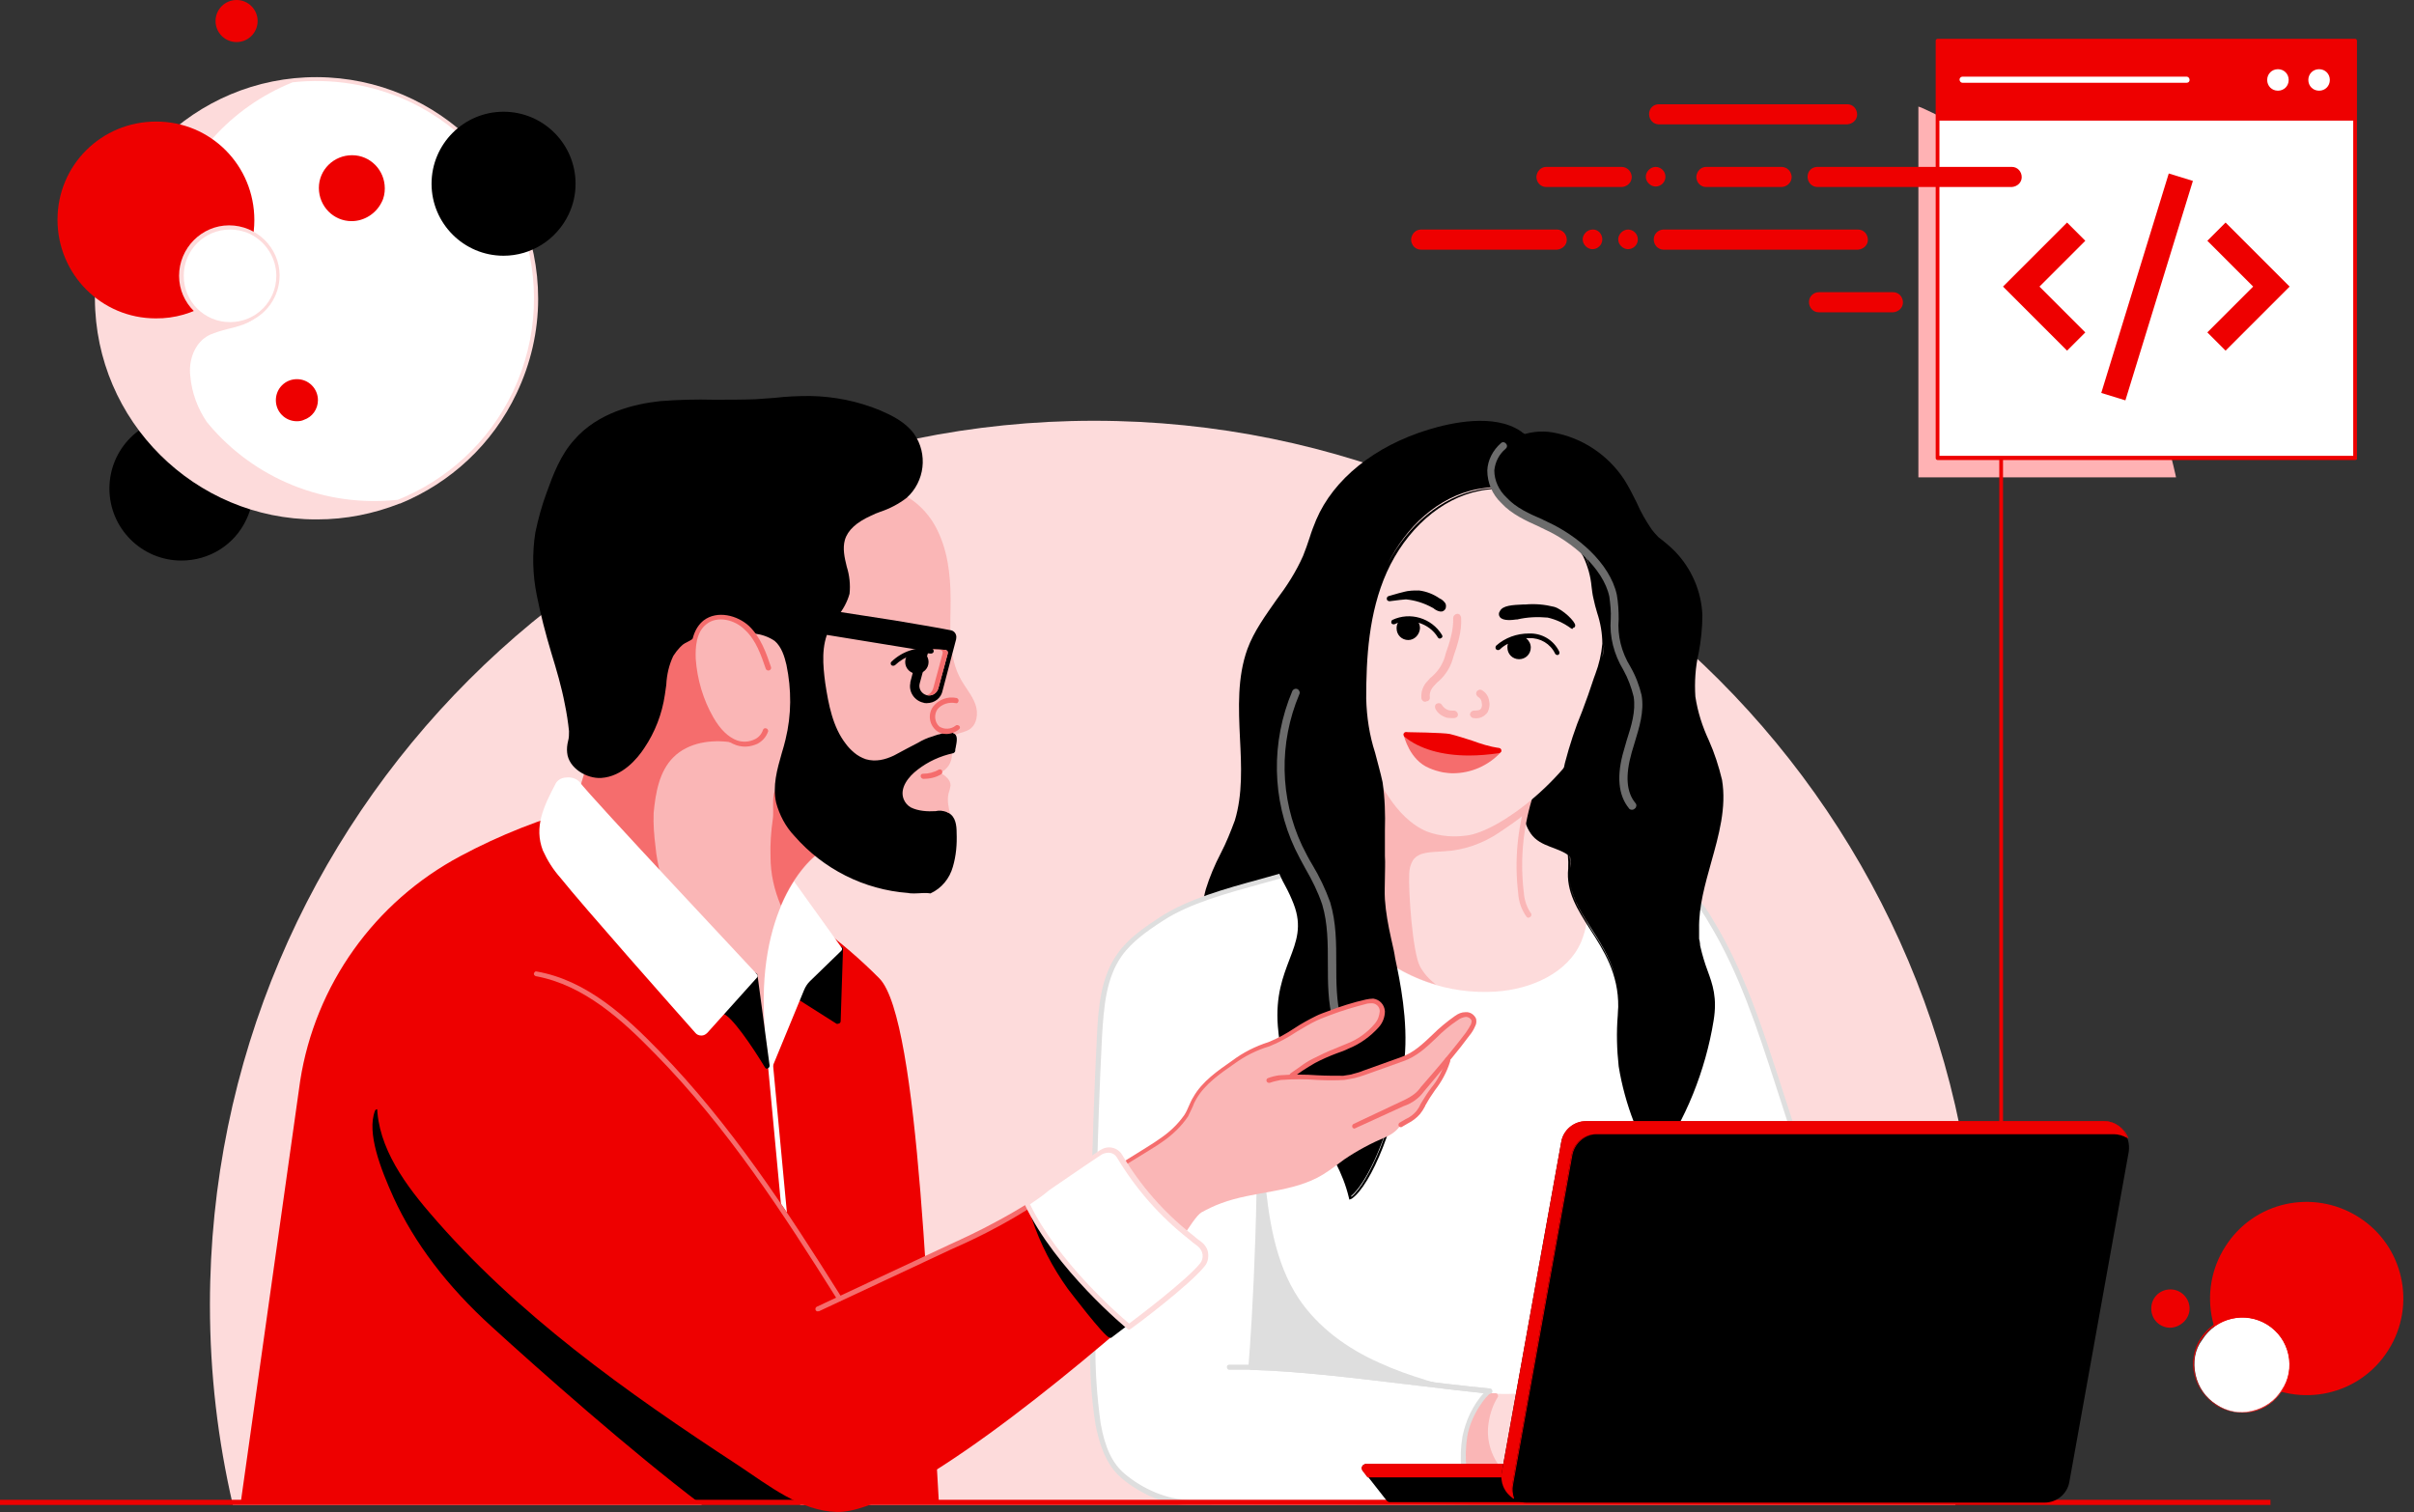 <?xml version="1.0" encoding="utf-8"?>
<!-- Generator: Adobe Illustrator 27.5.0, SVG Export Plug-In . SVG Version: 6.00 Build 0)  -->
<svg version="1.1" id="Layer_1" xmlns="http://www.w3.org/2000/svg" xmlns:xlink="http://www.w3.org/1999/xlink" x="0px" y="0px"
	 viewBox="0 0 516.3 323.5" style="enable-background:new 0 0 516.3 323.5;" xml:space="preserve">
<rect x="0" y="0" width="516.3" height="323.5" fill="#333333" stroke="none"/>
<style type="text/css">
	.st0{fill:#FDDBDB;}
	.st1{fill:#FFFFFF;}
	.st2{fill:#EE0000;}
	.st3{fill:none;}
	.st4{fill:#DEDEDE;}
	.st5{fill:#FAB6B6;}
	.st6{fill:#F56D6D;}
	.st7{fill:#6C6C6C;}
	.st8{fill:#FFB2B4;}
</style>
<g>
	<path class="st0" d="M423,279.1C423,174.7,338.4,90,234,90S44.9,174.7,44.9,279.1c0,14.7,1.7,29,4.9,42.8h368.4
		C421.4,308.1,423,293.8,423,279.1z"/>
</g>
<path d="M38.8,89.1c-8.5,0-15.4,6.9-15.4,15.4s6.9,15.4,15.4,15.4c6,0,11.4-3.4,13.9-8.8c1-2.1,1.5-4.3,1.5-6.6
	C54.2,96,47.3,89.1,38.8,89.1z"/>
<path class="st0" d="M67.8,16.5c-26.1-0.1-47.5,21.1-47.5,47.4c0.1,26.2,21.4,47.2,47.3,47.2c0,0,0,0,0.1,0c0,0,0,0,0,0
	c0,0,0.1,0,0.1,0c6.2,0,12.1-1.2,17.7-3.4c0,0,0.1,0,0.1,0c10.7-4.4,19.7-12.6,24.9-23.6c3-6.3,4.6-13.2,4.6-20.2
	C115.1,37.8,93.9,16.6,67.8,16.5z"/>
<path class="st1" d="M109.7,83.8c-5.2,10.9-14.2,18.9-24.6,23.1c-15.7,1.7-30.8-4.6-40.5-16.2c-0.1-0.1-0.1-0.2-0.2-0.2
	c-2.1-3-3.4-6.5-3.7-10.1c-0.4-3.1,0.8-7.2,4.2-8.8c1.2-0.5,2.5-0.9,3.7-1.2c2.5-0.6,5.2-1.3,6.5-3c0.1-0.1,0.1-0.3,0.1-0.4
	l-2.1-6.2c0.7-3.4-0.4-6.8-2.8-9.2c-2.4-2.3-5.4-3.9-8.7-4.5c-1.6-0.4-3.7-0.6-5.8-0.3C39.7,34,49.2,23,62.6,17.6c0,0,0,0,0,0
	c8.3-0.9,17,0.4,25.1,4.2C110.9,32.9,120.7,60.6,109.7,83.8z"/>
<path d="M107.7,23.9c-8.5,0-15.4,6.9-15.4,15.4s6.9,15.4,15.4,15.4c5.9,0,11.3-3.4,13.9-8.8c1-2.1,1.5-4.3,1.5-6.6
	C123.1,30.8,116.2,23.9,107.7,23.9z"/>
<path class="st2" d="M75.3,33.2c-3.9,0-7.1,3.1-7.1,7s3.1,7.1,7,7.1c2.7,0,5.2-1.6,6.4-4c0.5-0.9,0.7-2,0.7-3
	C82.3,36.4,79.2,33.2,75.3,33.2z"/>
<path class="st2" d="M63.5,81.1c-2.5,0-4.5,2-4.5,4.5s2,4.5,4.5,4.5c0.6,0,1.1-0.1,1.5-0.3c1.8-0.6,3-2.3,3-4.2
	C68,83.1,66,81.1,63.5,81.1z"/>
<circle class="st2" cx="50.6" cy="4.5" r="4.5"/>
<path class="st2" d="M33.4,26c-11.7,0-21.1,9.3-21.1,21s9.4,21.1,21,21.1c8.1,0.1,15.6-4.6,19.1-12c1.3-2.8,2-5.9,2-9
	C54.4,35.4,45.1,26,33.4,26z"/>
<path class="st0" d="M49.1,69.7c-5.9,0-10.8-4.8-10.8-10.7S43.1,48.2,49,48.2S59.8,53,59.8,58.9c0,4.6-2.9,8.6-7.1,10.1
	C51.6,69.5,50.4,69.7,49.1,69.7"/>
<path class="st1" d="M49.2,49.1c-5.5,0-9.9,4.4-9.9,9.9s4.4,9.9,9.9,9.9s9.9-4.4,9.9-9.9c0-3.8-2.2-7.3-5.7-9
	C52.1,49.4,50.6,49.1,49.2,49.1"/>
<g id="Group_5774" transform="translate(0 0)">
	<g>
		<g>
			<rect x="0" y="0" class="st3" width="484.4" height="323.5"/>
			<g id="Mask_Group_5773">
				<path id="Path_2030" class="st1" d="M380.2,231.7c-3.8-11.9-7.7-23.9-14.2-34.6c-1.9-3.4-4.5-6.5-7.5-9c-3.6-2.7-7.9-4-12.2-5.1
					c-3.3-0.8-6.7-1.5-10.1-2.1c-1.1-1-2-2.2-2.7-3.5c-3.2-4.9-9.6-6.4-15.3-7.2c-11.5-1.6-23.8-2-33.9,3.6
					c-7.8,4.3-13.3,11.7-18.4,18.9s-10.1,14.7-12.6,23.2c-1.8,6.4-2.2,13.1-2.4,19.8c-0.4,10.3-0.6,20.7-0.6,31
					c0.1,8.4,0.3,17,2.9,25c1.6,4.8,4.1,9.5,8.3,12.4c6.1,4.2-8.9,15.8-1.6,17.1c0.4,0.1,25.8,0,25.8,0
					c36.8-1.3,116.4-0.8,116.4-0.8s-2.3-26.4-4.2-34.3L380.2,231.7 M336.5,181.3l1.4,0.2C337.5,181.6,337,181.5,336.5,181.3"/>
				<path id="Path_2031" class="st4" d="M264.7,321.9c-3.8,0-5,0-5.1,0c-1-0.1-1.8-0.6-2.3-1.4c-0.8-1.6,0.6-3.9,2.2-6.7
					c2.4-4.2,4-7.4,1.5-9.1c-3.7-2.6-6.6-6.8-8.5-12.7c-2.6-8.1-2.9-16.9-2.9-25.2c-0.1-9.3,0.1-19.5,0.6-31
					c0.3-7.2,0.6-13.6,2.4-19.9c2.5-8.6,7.6-16.3,12.6-23.4c5.3-7.6,10.8-14.7,18.6-19.1c10.8-6,24-5.1,34.3-3.7
					c5.9,0.8,12.4,2.4,15.7,7.4c0.1,0.2,0.3,0.5,0.4,0.7c0.5,1,1.2,1.8,2,2.6c3.4,0.5,6.8,1.2,10.1,2.1c4.3,1.1,8.7,2.4,12.4,5.2
					c3.1,2.5,5.7,5.6,7.7,9.1c6.6,10.8,10.5,23,14.3,34.7l0,0l17.6,54.4c1.9,7.9,4.1,33.4,4.2,34.5c0,0.3-0.2,0.6-0.5,0.6l0,0l0,0
					c-0.8,0-80-0.5-116.4,0.8h-0.1c-0.5,0-6,0-11.3,0C270,321.9,266.9,321.9,264.7,321.9 M282.5,320.8c1.8,0,2.7,0,3.1,0l0,0
					c34.7-1.3,108.4-0.9,115.8-0.8c-0.4-4-2.4-26.5-4.1-33.7l-17.6-54.4l0,0c-3.8-11.7-7.7-23.8-14.2-34.5c-1.9-3.4-4.4-6.4-7.4-8.8
					c-3.5-2.7-7.9-4-12-5c-2.5-0.6-5.1-1.2-7.7-1.7c-0.1,0.1-0.2,0.1-0.3,0.1c-0.6,0.1-1.2,0-1.7-0.3c-0.1-0.1-0.2-0.1-0.2-0.2h-0.1
					c-0.1,0-0.2,0-0.2-0.1c-1-0.8-1.8-1.8-2.4-3c-0.1-0.2-0.3-0.5-0.4-0.7c-3.1-4.7-9.3-6.1-15-6.9c-10.1-1.4-23.1-2.3-33.6,3.5
					c-7.6,4.2-13,11.3-18.2,18.7c-5,7.1-10.1,14.7-12.5,23.1c-1.8,6.1-2.1,12.5-2.4,19.6c-0.4,11.5-0.6,21.7-0.6,31
					c0,8.2,0.3,16.9,2.9,24.9c1.8,5.6,4.5,9.7,8.1,12.1c3.5,2.4,0.9,6.9-1.2,10.5c-1.3,2.2-2.6,4.6-2.1,5.7c0.2,0.4,0.7,0.7,1.5,0.8
					c0.4,0,8.1,0,14.4,0c2.9,0,5.8,0,7.9,0L282.5,320.8z"/>
				<path id="Path_2032" class="st4" d="M270.4,250.9c0.9,9.4,2.2,19.1,7.4,26.9c4.1,6.1,10.3,10.6,17,13.6c6.7,3.1,13.9,4.9,21,6.8
					c-12.3,6.4-26.4,8-40.2,8.4c-4.4,0.1-9,0.1-12.8-2c-2.4-1.3-4.3-3.3-5.5-5.7c-1.6-3.1-1.8-6.6-2-10.1c-0.7-19,2.3-38,5.9-56.7
					c0.7-3.9,2.1-8.5,5.9-9.8C270.9,230.7,269.6,241.8,270.4,250.9"/>
				<path d="M350.4,166.8c-1.2-4.3-5.6-9-10.7-9.1c-4.1-0.1-8,5.3-10.6,8.8c-0.4,0.6-0.8,1.1-1.2,1.6c-1.5,1.9-2.9,4.1-2.8,6.4
					c0,0.5,0,1,0,1.6c0,1.9,0,4,0.9,5.4c2,3,5.2,4.9,8.7,5.3c0.3,0.2,0.5,0.3,0.8,0.5c1,1,1.8,2.1,2.5,3.4c1,1.6,1.8,3,2.8,3
					c0.1,0,0.1,0,0.1-0.1c1.7-0.2,1.3-2.7,0.9-5.1c-0.3-2.1-0.7-4.4,0.4-4.7c1.5-0.5,2.9-1.4,4-2.6
					C350.1,177.5,351.6,172,350.4,166.8z"/>
				<path id="Path_2037" class="st0" d="M326.9,195.7c-1-1.4-1.6-3.1-1.6-4.8c-0.8-6.7-0.2-13.5,1.8-19.9l-11.2,3.5l-1.4,23.2
					L326.9,195.7z"/>
				<path id="Path_2038" class="st0" d="M339.6,193.7c0.1,2.6-0.4,5.2-1.4,7.7c-2.9,6.8-10.8,10.2-18.3,10.7
					c-20.5,1.3-38.2-14.3-39.5-34.8c-0.3-4.5,0.2-9,1.6-13.3c0.9-3.3,2.6-6.4,4.8-9.1c3.2-3.3,7.4-5.5,11.9-6.4
					c6.2-1.5,12.8-0.9,18.6,1.7c3,1.3,5.6,3.4,7.4,6.1c4.3,6.9-1.6,15.8,2.7,22c2.1,3,6,2.8,8.5,5
					C338.8,185.8,339.6,190.1,339.6,193.7"/>
				<path id="Path_2039" class="st5" d="M291.6,201.6L291.6,201.6c4.4,4.2,9.7,7.3,15.5,9c-1.4-1.1-2.6-2.4-3.4-3.9
					c-1.6-3-2.5-16.3-2.3-19.8c0-1,0.3-2.1,0.8-2.9c1.3-1.9,4.1-1.7,6.5-1.9c4.4-0.2,8.6-1.7,12.2-4.2c1.6-1.1,3.3-2.2,5-3.6
					c-0.1-0.6,0.6-1.6,0.6-2.3c0-1.5-0.6-2.6-0.5-4.1c-0.6-0.3-1.2-0.5-1.8-0.6c-1.4-0.2-2.8-0.1-4.2,0.1c-2.2,0.3-4.3,0.2-6.5-0.1
					c-7.2-1.4-12.4-8.8-19.7-9.6c-1.5-0.2-2.9,0-4.3,0.6c-2.9,1.4-4.1,4.9-4.6,8.1c-1,6-0.7,12.2-0.4,18.3c0.1,2.9,0.3,5.8,0.6,8.7
					c0.2,0.4,0.5,0.8,0.7,1.2c0,0,0,0.1,0.1,0.1c0.2,0.3,0.4,0.7,0.6,1c0.1,0.1,0.1,0.2,0.2,0.3c0.2,0.3,0.4,0.6,0.6,0.8
					c0.1,0.1,0.1,0.2,0.2,0.3c0.3,0.4,0.5,0.7,0.8,1.1C289.3,199.3,290.4,200.5,291.6,201.6"/>
				<path id="Path_2040" class="st5" d="M326.9,196.3c-0.2,0-0.3-0.1-0.4-0.2c-1.1-1.5-1.7-3.3-1.8-5.1c-0.8-6.8-0.2-13.6,1.8-20.2
					c0.1-0.3,0.4-0.5,0.7-0.4c0.3,0.1,0.5,0.4,0.4,0.7l0,0c-1.9,6.4-2.5,13.1-1.7,19.7c0.1,1.6,0.6,3.2,1.5,4.5
					c0.2,0.2,0.2,0.6-0.1,0.8C327.2,196.2,327,196.3,326.9,196.3"/>
				<path d="M332.9,102.1c-0.6-0.9-1.2-1.8-1.9-2.9c-1.7-2.6-3.6-5.5-5.8-7c-5.7-3.8-14.8-1.8-19.7-0.3c-11.5,3.5-20.3,10.6-24,19.3
					c-0.5,1.2-1,2.5-1.4,3.8s-0.9,2.6-1.4,3.9c-1.5,3.4-3.5,6.5-5.7,9.4c-2.3,3.3-4.8,6.7-6.2,10.5c-2.2,6.1-1.9,12.7-1.6,19.1
					c0.3,5.9,0.6,12-1.1,17.6c-0.9,2.4-1.8,4.7-3,7c-1.3,2.5-2.4,5.1-3.2,7.7c-1.3,4.8-1.2,9.7-1,14.5c0.1,2.1,0.2,4.4,1.3,6.4
					c1.2,1.8,2.8,3.3,4.8,4.3c0.5,0.3,1,0.4,1.6,0.4c4.9,0,11.7-10.6,16.3-18.2c1-1.5,1.8-2.9,2.6-4.1c0.7-1,1.4-2,2.2-2.9
					c6.7-6.5,4-20.2,1.4-33.5c-2.2-11.4-4.6-23.1-1-30.2c0.2-0.4,0.5-0.9,0.8-1.3c4.5-6.4,30.1-4.4,34-11.3c0.2-0.3,0.4-0.6,0.5-0.9
					c0.2-0.7,0.5-1.3,0.8-1.8c3.6-6.3,10.7-5.5,11.3-7.4c0.1-0.1,0.1-0.2,0.1-0.3C333.6,103.4,333.5,102.9,332.9,102.1z"/>
				<path id="Path_2043" class="st0" d="M296.9,170.3c2.1,3.2,4.9,6.2,8.4,7.6c2.7,1,5.6,1.2,8.5,0.8c6.8-0.9,22.5-12.3,28.5-26.9
					c1.7-4.1,3.3-7.4,4.1-11.8c1.7-9,0.9-18.4-4.3-25.9c-5.3-7.6-13.4-12.8-22.5-14.4c-3.4-0.6-6.9-0.6-10.4,0
					c-8.6,1.8-15.6,8.5-19.3,16.4c-4.3,9.7-5.5,20.5-3.4,30.9c0.8,3.5,2.9,6.3,4.2,9.6C292.6,161.4,294,166,296.9,170.3"/>
				<path d="M363.7,202.6c0-0.1-0.1-0.3-0.1-0.5v-0.2c0-0.2-0.1-0.5-0.1-0.7c-0.1-0.2-0.1-0.4-0.1-0.6c0-0.1,0-0.3,0-0.4
					c0-0.2,0-0.4,0-0.6v-0.4c0-0.2,0-0.3,0-0.5c-0.1-4.8,1.3-9.6,2.6-14.3c1.6-5.7,3.3-11.7,2.3-17.6c-0.7-2.9-1.6-5.7-2.8-8.4
					c-1.4-3-2.4-6.1-2.9-9.4c-0.2-3.1,0-6.3,0.7-9.3c0.5-2.6,0.8-5.4,0.8-8.1c-0.2-5.1-2.3-10-5.9-13.7c-1.1-1.1-2.3-2.1-3.5-3
					c-0.6-0.6-1-1.1-1.4-1.6c-1.3-1.9-2.4-3.8-3.3-5.9c-0.8-1.6-1.6-3.2-2.6-4.8c-3.5-5.3-9-9-15.3-10.1c-5.1-0.9-10.5,1.4-12.6,5.3
					c-1.7,3-0.9,6.5,2,9.6c2.1,2.3,5.1,3.6,8,4.9c0.3,0.2,0.7,0.3,1,0.5c3.2,1.5,6.4,3.2,8.1,6.2c1,2.1,1.6,4.3,1.8,6.5
					c0.1,0.8,0.2,1.7,0.4,2.5c0.2,1,0.5,2.1,0.8,3.1c0.7,2.1,1.1,4.4,1.1,6.6c-0.2,2.2-0.7,4.4-1.5,6.5c-0.2,0.5-0.4,1.1-0.6,1.7
					c-0.5,1.6-1.3,3.8-2.2,6.2c-1.5,3.6-2.7,7.3-3.7,11.1c-1.3,5.6-1.2,11.3,0.1,16.9c0.5,1.8,0.7,3.8,0.6,5.7
					c-0.5,4.9,2,8.8,4.7,13c2.9,4.5,6.1,9.5,6,16.6c0,0.4-0.1,1-0.1,1.8c-0.3,3.6-0.2,7.3,0.2,10.9c1.3,8.1,4.7,16.9,7.7,19.5
					l0.2,0.2l0.5-0.2c5.8-7.7,10.2-18.7,11.9-29.3c0.8-4.9-0.2-7.7-1.3-10.7C364.6,206,364.1,204.3,363.7,202.6z M343.1,137.6
					c0-1-0.1-2-0.2-3.1C343,135.6,343.1,136.6,343.1,137.6L343.1,137.6z M337.4,116.6c0.6,0.6,1.1,1.3,1.5,2.1c0.6,1,0.9,2,1.2,3.1
					c-0.3-1-0.7-2.1-1.2-3.1C338.5,117.9,338,117.2,337.4,116.6z M341.2,127.8L341.2,127.8L341.2,127.8L341.2,127.8L341.2,127.8z
					 M341.5,129.1c0.1,0.2,0.1,0.5,0.2,0.7C341.6,129.5,341.6,129.3,341.5,129.1z M343.1,137.9c-0.1,1-0.2,1.9-0.4,2.8
					C342.8,139.8,343,138.8,343.1,137.9z M335.2,180.1c-1.2-4.9-1.3-10-0.4-14.9c-1.7,11.3,1.6,15.5,1,20.5
					C335.9,183.8,335.7,181.9,335.2,180.1z M335.7,187.7c0.4,7.3,7.4,12.6,9.8,21.2c-1.2-4-3.3-7.3-5.2-10.2
					C338.1,195.1,335.9,191.7,335.7,187.7z M352.6,245.5c0.5,0.7,1,1.3,1.4,1.8c0,0,0,0,0,0.1C353.6,246.9,353.1,246.2,352.6,245.5z
					 M352.4,245.2c0,0.1,0.1,0.1,0.1,0.2C352.5,245.4,352.5,245.3,352.4,245.2z"/>
				<path id="Path_2046" class="st0" d="M388.6,310.8l-0.1-0.1c0.3,0,0.6,0,0.9-0.1c0.5-0.2,0.9-0.7,0.9-1.2
					c-0.1-0.3-0.2-0.6-0.5-0.9l-4.2-5.1c-1-1.3-2.1-2.5-3.2-3.6c-1.4-1.3-2.9-2.5-4.5-3.6c-1.8-1.2-3.6-2.4-5.4-3.6
					c-1.3-0.9-2.7-1.6-4.2-2.2c-3.7-1.4-7.6-1.2-11.6-0.8c-2.7,0.2-5.3,0.5-7.9,1.1c-6.9,1.7-13,6.2-20,7.6
					c-6.6,1.3-13.5-0.4-20.1,0.9c-0.2,0-0.5,0.1-0.7,0.3c-0.2,0.2-0.3,0.5-0.4,0.9c-0.8,5.3-0.9,10.8-0.3,16.1l9.4-0.9
					c4.2-0.4,15-0.8,19,0.3c1.5,0.4,3,1,4.5,1.4c4,1,9.8-2.2,11.8-2.9c1.8-0.8,3.6-1.5,5.5-2c3.6-0.5,7.3,0.9,10.5,2.5
					s6.3,3.5,9.9,3.8c0.2,0,0.4,0,0.7-0.1c0.4-0.2,0.7-0.7,0.7-1.2c0-1.5-1.2-2.7-2.3-3.7c-0.9-0.8-0.8-1.5,0-2.1
					c0.6,0.6,1.1,1.2,1.7,1.8c2.7,2.9,6.1,5.6,10,5.2c0.2,0,0.3-0.1,0.4-0.2c0.3-0.3,0-0.8-0.2-1.1c-2.1-2.5-4.2-4.8-6.4-7.1h0.1
					l3.2,3.3c0,0,3.5,3.6,5.3,2.6C392.9,315.3,390,312.3,388.6,310.8"/>
				<path id="Path_2047" class="st0" d="M387.9,319.2c-3.1,0-6.3-1.8-9.7-5.4l-0.5-0.5c-0.3-0.3-0.6-0.6-0.8-0.9
					c0,0.1-0.1,0.1-0.1,0.2c0,0.3,0.2,0.5,0.4,0.7c1.2,1.1,2.5,2.4,2.5,4.1c0,0.7-0.4,1.4-1,1.7c-0.3,0.1-0.6,0.1-0.9,0.1
					c-3.2-0.3-6.1-1.8-9-3.2c-0.4-0.2-0.7-0.4-1.1-0.6c-2.8-1.4-6.5-3-10.1-2.5c-1.3,0.3-2.6,0.7-3.9,1.3c-0.5,0.2-1,0.4-1.5,0.6
					c-0.3,0.1-0.8,0.3-1.3,0.6c-2.7,1.2-7.3,3.2-10.8,2.4c-0.8-0.2-1.6-0.5-2.4-0.8c-0.7-0.2-1.4-0.5-2.1-0.7
					c-3.8-1-14.1-0.7-18.9-0.3l-9.4,0.9c-0.3,0-0.6-0.2-0.6-0.5l0,0c-0.6-5.4-0.5-10.9,0.3-16.3c0-0.4,0.2-0.9,0.5-1.2
					c0.3-0.2,0.6-0.4,0.9-0.4c3.4-0.5,6.8-0.7,10.2-0.5c7.1,0.7,14.2-0.8,20.4-4.3c5.4-2.9,11.4-4.6,17.5-4.8
					c4.2-0.4,8-0.6,11.8,0.9c1.5,0.6,2.9,1.4,4.3,2.3c1.8,1.2,3.7,2.4,5.4,3.6c1.6,1.1,3.2,2.3,4.6,3.7c1.1,1.2,2.2,2.4,3.2,3.7
					l4.2,5.1c0.3,0.3,0.5,0.7,0.6,1.1c0.1,0.8-0.4,1.5-1.1,1.8c1.5,1.6,2.8,3.2,2.6,4.5c-0.1,0.5-0.4,1-0.9,1.2
					c-0.7,0.3-1.6,0.3-2.3-0.1l0.3,0.3c0.6,0.7,0.6,1.4,0.2,1.8c-0.2,0.2-0.5,0.3-0.8,0.3C388.4,319.2,388.2,319.2,387.9,319.2
					 M376.9,311c0.1,0,0.3,0.1,0.4,0.2c0.4,0.4,0.8,0.9,1.2,1.3l0.5,0.5c3.4,3.7,6.6,5.4,9.6,5.1h0.1c0-0.1-0.1-0.2-0.2-0.3
					c-2.3-2.8-4.3-5-6.4-7c-0.2-0.2-0.2-0.6,0-0.8c0.1-0.1,0.2-0.2,0.4-0.2h0.1c0.2,0,0.3,0.1,0.4,0.2l3.2,3.3
					c1,1.1,3.5,3.1,4.6,2.5c0.2-0.1,0.3-0.2,0.3-0.4c0.2-1.1-2.2-3.4-3-4.2l-0.1-0.1c-0.2-0.2-0.2-0.4-0.1-0.6s0.3-0.3,0.5-0.3
					s0.4,0,0.7-0.1c0.3-0.1,0.6-0.4,0.5-0.6s-0.2-0.4-0.4-0.6l-4.2-5.1c-1-1.3-2-2.4-3.1-3.6c-1.4-1.3-2.9-2.5-4.4-3.5
					c-1.8-1.2-3.6-2.4-5.4-3.6c-1.3-0.9-2.7-1.6-4.1-2.2c-3.6-1.4-7.2-1.2-11.3-0.8c-6,0.2-11.9,1.8-17.1,4.7
					c-6.3,3.6-13.6,5.1-20.8,4.4c-3.3-0.2-6.7-0.1-10,0.5c-0.1,0-0.3,0.1-0.4,0.1c-0.1,0.2-0.2,0.4-0.2,0.6
					c-0.8,5.1-0.9,10.3-0.3,15.5l8.9-0.8c4.5-0.4,15.1-0.8,19.2,0.3c0.7,0.2,1.4,0.4,2.1,0.7c0.8,0.3,1.6,0.5,2.3,0.7
					c3.1,0.8,7.6-1.2,10.1-2.3c0.5-0.2,1-0.5,1.4-0.6c0.5-0.2,1-0.4,1.5-0.6c1.3-0.6,2.7-1.1,4.1-1.4c3.9-0.6,7.8,1.1,10.8,2.6
					c0.4,0.2,0.7,0.4,1.1,0.6c2.7,1.4,5.5,2.9,8.6,3.1c0.1,0,0.3,0,0.4,0c0.2-0.1,0.3-0.4,0.3-0.7c0-1.3-1.1-2.4-2.2-3.3
					c-0.5-0.4-0.8-0.9-0.8-1.5c0.1-0.6,0.4-1.1,0.9-1.4C376.7,311.1,376.8,311,376.9,311"/>
				<path id="Path_2048" class="st5" d="M317.4,315.4h0.3h0.2h0.3h0.2h0.4h0.2h0.4h0.2h0.4h0.2h0.5h0.2h0.7l0,0
					c-0.3-0.2-0.5-0.5-0.8-0.8c-2.4-2.8-3.5-6.6-2.8-10.3c0.3-1.9,1-3.8,2-5.5c-3.8-0.1-7.6-0.3-11.4,0.4c-0.2,0-0.5,0.1-0.7,0.3
					c-0.2,0.2-0.3,0.5-0.4,0.9c-0.8,5.3-0.9,10.8-0.3,16.1l9.4-0.9h0.4L317.4,315.4"/>
				<path id="Path_2049" class="st5" d="M307.3,316.9c-0.3,0-0.5-0.2-0.5-0.5c-0.6-5.4-0.5-10.9,0.3-16.3c0-0.4,0.2-0.9,0.5-1.2
					c0.3-0.2,0.6-0.4,0.9-0.4c3.4-0.5,6.8-0.7,10.2-0.5h1.2c0.3,0,0.5,0.3,0.5,0.6c0,0.1,0,0.2-0.1,0.3c-1,1.6-1.6,3.4-1.9,5.3
					c-0.6,3.5,0.4,7.1,2.7,9.9c0.2,0.2,0.4,0.4,0.5,0.6l0.2,0.2c0.2,0.2,0.2,0.6,0,0.8c-0.1,0.1-0.2,0.1-0.3,0.2l-4.8,0.3
					L307.3,316.9L307.3,316.9 M315.2,299.1c-2.2,0-4.4,0.1-6.5,0.5c-0.1,0-0.3,0.1-0.4,0.1c-0.1,0.2-0.2,0.4-0.2,0.6
					c-0.8,5.1-0.9,10.3-0.3,15.5l9.5-0.9l0,0l3-0.2c-2.5-2.9-3.6-6.8-2.9-10.6c0.2-1.7,0.8-3.4,1.6-4.9h-0.4
					C317.6,299.1,316.4,299.1,315.2,299.1"/>
				<path id="Path_2050" class="st1" d="M288.9,181.6c-11.4,6.5-29.5,7.7-40.6,14.9c-3.3,2.2-6.7,4.5-9,7.8c-3.5,5-4,11.4-4.3,17.5
					c-1.1,21.8-1.5,43.6-1.4,65.4c-0.1,5.8,0.3,11.7,1.1,17.4c0.7,4.1,2.1,8.4,5.3,11.1c3.7,3.2,9,5.7,13.9,5.7
					c21.3,0.1,60.9,0,60.9,0c-1.8-4.5-2.3-9.3-1.6-14.1c0.8-4.8,4.3-9.2,5.3-9.7c-19-2-35.7-4.6-51.1-5.1
					c0.9-10.6,2.7-42.5,1.4-67.5"/>
				<path id="Path_2051" class="st4" d="M279.2,321.9c-9,0-18.2,0-25.2,0c-4.6,0-10-2.2-14.2-5.8c-3.6-3.1-4.8-8-5.5-11.4
					c-0.9-5.8-1.3-11.7-1.1-17.5c-0.1-21.7,0.3-43.7,1.4-65.4c0.3-6.6,0.9-12.9,4.4-17.8c2.3-3.3,5.7-5.6,9.2-7.9
					c5.9-3.8,13.8-6,21.5-8.1c6.8-1.9,13.8-3.8,19.1-6.8c0.3-0.1,0.6-0.1,0.7,0.2c0.1,0.3,0.1,0.6-0.2,0.7l0,0
					c-5.5,3.1-12.5,5-19.4,6.9c-7.6,2.1-15.4,4.2-21.1,7.9c-3.4,2.2-6.7,4.5-8.9,7.6c-3.3,4.7-3.8,10.6-4.2,17.2
					c-1.1,21.7-1.5,43.6-1.4,65.3c-0.1,5.8,0.3,11.6,1.1,17.4c0.9,5.2,2.5,8.6,5.1,10.8c4,3.4,9.2,5.5,13.5,5.6
					c19.4,0.1,54.4,0,60.1,0c-1.6-4.3-2.1-9-1.3-13.6c0.7-3.4,2.2-6.6,4.5-9.2c-5.7-0.6-11.1-1.3-16.4-1.9
					c-11.8-1.4-23-2.8-33.4-3.1c-0.3,0-0.5-0.3-0.5-0.6l0,0c0.8-9.3,2.7-41.7,1.4-67.4c0-0.3,0.2-0.5,0.5-0.6c0.3,0,0.5,0.2,0.6,0.5
					c1.3,25.3-0.6,57-1.4,67c10.3,0.4,21.3,1.7,32.9,3.1c5.7,0.7,11.5,1.4,17.6,2c0.3,0,0.5,0.3,0.5,0.6c0,0.2-0.1,0.4-0.3,0.4
					c-0.8,0.4-4.2,4.5-5,9.3c-0.7,4.6-0.2,9.4,1.6,13.7c0.1,0.3,0,0.6-0.3,0.7c-0.1,0-0.1,0-0.2,0
					C314.7,321.9,297.1,321.9,279.2,321.9"/>
				<path d="M329.2,97c-0.5-1.8-1.7-3.4-3.4-4.3c-7.1-4.2-20.2-0.2-27.3,3.4c-9.7,5-16.8,14.2-18.6,24c-0.9,4.5-0.6,9.2-0.4,13.8
					c0.3,6,0.6,12.2-1.5,17.8c-0.7,1.6-1.4,3.1-2.2,4.6s-1.6,3.1-2.2,4.7c-1.4,4-2,8.3-1.9,12.6c-0.2,3.8,0.2,7.6,1.2,11.3
					c0.5,1.6,1.2,3.2,2,4.6c0.7,1.3,1.3,2.6,1.8,3.9c1.8,4.7,0.6,7.9-0.9,11.8c-1.4,3.7-3,7.8-2.5,14.3c0.8,10,4.7,16.4,8.5,22.5
					c2.7,4.5,5.4,8.7,6.7,14.2l0.1,0.4l0.5-0.2c4.1-2.8,9.9-16.5,11.3-29.9c0.8-8.2-1-16.8-2-21.5c-0.1-0.7-0.2-1.2-0.3-1.7
					c-0.2-0.9-0.4-1.8-0.6-2.7c-0.6-2.7-1.1-5.4-1.3-8.2c-0.1-1.6,0-3.2,0-4.7s0.1-3.1,0-4.6c0-1.6,0-3.5,0-5.5
					c0.1-3.4,0-6.9-0.5-10.3c-0.5-2.3-1.1-4.3-1.6-6.3c-1.2-3.7-1.8-7.6-1.9-11.6c0-8.5,0.5-18.3,4.4-27
					c4.1-9.1,11.6-15.8,19.8-17.4c0.9-0.2,1.8-0.3,2.8-0.4c3.3-0.4,7.1-0.8,9.1-3.6C329.2,99.9,329.5,98.4,329.2,97z M289,256
					c0-0.1,0-0.1,0-0.2c3-2.5,7-10.7,9.3-20.4c-0.8,3.5-1.8,6.9-3.1,10.2C293.1,250.7,290.9,254.5,289,256z M295.6,175.5
					c0-0.1,0-0.1,0-0.2C295.6,175.4,295.6,175.5,295.6,175.5z M327.7,101c-1.9,2.6-5.5,3-8.7,3.4c-1.1,0.1-2,0.2-2.9,0.4
					c-7.8,1.5-15,7.5-19.3,15.8c3.9-7.8,10.7-14.4,19.3-16c3.8-0.7,9.2-0.4,11.7-3.9c0.3-0.4,0.5-0.7,0.6-1.1
					C328.3,100.1,328,100.6,327.7,101z"/>
				<path d="M332.4,129.8c-2-0.5-4.1-0.7-6.2-0.5h-0.5c-2.2,0.1-4.3,0.2-4.9,1.4c-0.3,0.4-0.3,0.9,0,1.3c0.7,0.9,2.8,0.6,3.5,0.5
					h0.2c2.1-0.5,4.3-0.6,6.5-0.4c1.8,0.4,3.5,1.2,5,2.3c0.1,0.1,0.2,0.1,0.3,0.1c0.1,0,0.1,0,0.1-0.2c0.3,0,0.5-0.2,0.5-0.5
					C337,133,334.2,130.3,332.4,129.8z"/>
				<path d="M309.1,129c-0.3-0.4-0.7-0.8-1.2-1c-1.3-0.9-2.8-1.5-4.4-1.7c-0.8,0-1.5,0-2.2,0.1c-0.5,0-3.7,0.9-4.3,1.1
					c-0.3,0.1-0.4,0.3-0.4,0.6c0,0.3,0.3,0.5,0.6,0.5c1.5-0.2,3.2-0.4,3.5-0.4c2,0.2,3.9,0.8,5.7,1.8c0.1,0,0.2,0.1,0.3,0.2
					c0.4,0.3,0.8,0.5,1.3,0.6c0.1,0,0.2,0,0.4,0c0.4-0.1,0.7-0.4,0.8-0.7C309.3,129.7,309.3,129.3,309.1,129z"/>
				<path class="st6" d="M320.5,160c-8.4,1.3-15.3,0.1-19.4-3.3c-0.2-0.1-0.3-0.1-0.5-0.1c-0.3,0-0.5,0.3-0.4,0.6s1.3,5.4,5.5,7.1
					c0.9,0.4,1.9,0.7,2.9,0.9c0.7,0.1,1.4,0.2,2.1,0.2c3.9,0,7.6-1.6,10.3-4.5c0.1-0.1,0.1-0.2,0.1-0.4
					C321.1,160.2,320.8,160,320.5,160z"/>
				<path class="st2" d="M320.6,160c-2-0.3-3.9-0.9-5.8-1.6c-1.6-0.5-3.1-1-4.7-1.4c-1.4-0.3-9.1-0.4-9.4-0.4
					c-0.2,0-0.4,0.2-0.5,0.4c0,0.2,0,0.5,0.2,0.6c3.2,2.6,8,4,13.8,4c2.1,0,4.3-0.2,6.4-0.5c0.3-0.1,0.5-0.3,0.5-0.5
					C321.1,160.3,320.9,160,320.6,160z"/>
				<path id="Path_2064" class="st5" d="M315.2,153.6c-0.4,0-0.8-0.4-0.8-0.8c0-0.4,0.4-0.8,0.8-0.8c0.9,0,1.4-0.1,1.6-0.5
					s0.2-0.8,0.1-1.2c0-0.5-0.3-0.9-0.7-1.2c-0.4-0.2-0.6-0.7-0.4-1.1s0.7-0.6,1.1-0.4c0.9,0.5,1.5,1.4,1.6,2.4
					c0.2,0.8,0,1.6-0.3,2.3C317.5,153.3,316.4,153.8,315.2,153.6L315.2,153.6z"/>
				<path id="Path_2065" class="st5" d="M310.9,153.6c-0.5,0-1,0-1.5-0.1c-1-0.3-1.9-0.9-2.4-1.9c-0.2-0.4-0.1-0.9,0.3-1.1
					s0.9-0.1,1.1,0.3c0.3,0.5,0.8,0.9,1.4,1.1c0.4,0.1,0.8,0.1,1.2,0.1l0,0c0.4,0,0.8,0.4,0.8,0.8
					C311.9,153.2,311.5,153.6,310.9,153.6L310.9,153.6z"/>
				<path id="Path_2066" class="st5" d="M304.8,150.1c-0.4,0-0.7-0.3-0.8-0.7c-0.1-1.4,0.3-2.7,1.3-3.7c0.3-0.4,0.7-0.8,1.1-1.1
					c1.4-1.3,2.4-2.9,2.8-4.8c0.8-2.3,1.7-4.9,1.6-7.6c0-0.4,0.3-0.8,0.8-0.9c0.5-0.1,0.8,0.3,0.9,0.8c0.2,2.9-0.8,5.9-1.6,8.2
					c-0.5,2.1-1.6,4-3.2,5.4c-0.4,0.3-0.7,0.7-1,1c-0.6,0.6-1,1.5-0.9,2.4c0.1,0.4-0.2,0.9-0.7,0.9
					C304.9,150.1,304.9,150.1,304.8,150.1"/>
				<path d="M308.4,135.8c-2.2-3.6-6.8-5-10.6-3.2c-0.2,0.1-0.3,0.4-0.2,0.7c0.1,0.2,0.4,0.3,0.7,0.2c0.2-0.1,0.5-0.2,0.7-0.3
					c-0.2,0.3-0.3,0.7-0.3,1.2c0,1.4,1.1,2.5,2.5,2.5c1.3,0,2.4-1.1,2.5-2.5c0-0.5-0.1-0.9-0.3-1.2c1.7,0.5,3.2,1.6,4.1,3.1
					c0.1,0.2,0.3,0.3,0.5,0.3c0.1-0.1,0.2-0.1,0.2-0.1C308.5,136.4,308.6,136.1,308.4,135.8z"/>
				<path d="M333.5,139.4c-1.2-2.5-3.7-4-6.5-3.9c-2.6,0-5.1,0.9-7,2.6c-0.2,0.2-0.2,0.6,0,0.8c0.2,0.2,0.6,0.2,0.8,0
					c0.5-0.5,1.1-0.9,1.7-1.2c-0.1,0.3-0.1,0.5-0.1,0.8c0,1.4,1.1,2.5,2.5,2.5s2.5-1.1,2.5-2.5c0-0.8-0.4-1.5-1-2c0.2,0,0.4,0,0.7,0
					c2.3-0.1,4.5,1.2,5.5,3.3c0.1,0.2,0.3,0.3,0.5,0.3h0.1C333.5,140,333.6,139.7,333.5,139.4z"/>
				<path id="Path_2071" class="st7" d="M349,173.2c-0.2,0-0.5-0.1-0.6-0.3c-2.3-2.8-2.7-7-1.1-12.4c0.2-0.7,0.4-1.4,0.6-2.1
					c1-3.1,2-6.3,1.5-9.4c-0.5-2-1.2-3.9-2.2-5.7c-2-3.3-3-7.1-2.7-10.9c0.1-1.6-0.1-3.2-0.3-4.8c-1.3-6.1-8.1-11.8-13.9-14.4
					c-0.3-0.2-0.7-0.3-1-0.5c-2.9-1.3-6-2.7-8.2-5.1c-1.9-1.8-3-4.3-3-7c0.1-2.2,1.2-4.3,2.9-5.8c0.3-0.3,0.8-0.3,1.1,0.1
					c0.3,0.3,0.3,0.8-0.1,1.1c-1.4,1.2-2.2,2.8-2.4,4.6c0,2.2,1,4.3,2.6,5.8c2,2.2,4.9,3.5,7.7,4.7c0.3,0.2,0.7,0.3,1,0.5
					c6.4,2.9,13.4,8.8,14.9,15.6c0.3,1.7,0.4,3.4,0.4,5.2c-0.3,3.6,0.6,7.1,2.5,10.2c1.1,1.9,1.9,4,2.4,6.1
					c0.6,3.5-0.5,6.9-1.5,10.2c-0.2,0.7-0.4,1.4-0.6,2c-1.4,4.9-1.2,8.5,0.8,10.9c0.3,0.3,0.2,0.9-0.1,1.1
					C349.4,173.2,349.2,173.2,349,173.2"/>
				<path id="Path_2072" class="st7" d="M285.9,219c-0.4,0-0.7-0.2-0.8-0.6c-1.1-4-1.1-8.2-1.1-12.3c0-4.2,0-8.6-1.2-12.6
					c-0.9-2.7-2.2-5.3-3.6-7.7c-0.8-1.4-1.5-2.8-2.2-4.2c-5-10.6-5.2-22.9-0.6-33.8c0.2-0.4,0.7-0.6,1.1-0.4
					c0.4,0.2,0.6,0.7,0.4,1.1c-4.4,10.4-4.2,22.2,0.6,32.4c0.7,1.4,1.4,2.8,2.2,4.1c1.5,2.5,2.8,5.2,3.8,8c1.3,4.3,1.3,8.8,1.3,13.1
					c0,4,0,8,1,11.9c0.1,0.4-0.1,0.9-0.6,1l0,0C286,219,285.9,219,285.9,219"/>
				<path id="Path_2073" class="st2" d="M362.7,283.4c-0.3,0-0.5-0.2-0.5-0.5l-2.5-37.3c0-0.3,0.2-0.6,0.5-0.6s0.5,0.2,0.6,0.5
					l2.5,37.3C363.3,283.2,363,283.4,362.7,283.4L362.7,283.4"/>
				<path id="Path_2074" class="st2" d="M200.8,321.3c-2.2-36.4-4.1-103.2-12.7-112c-16.2-16.4-38-26.9-54.3-34.6
					c-2.6-1.2-8.8-2.1-8.8-2.1c-9.2,2.5-18.1,6-26.5,10.5c-18.4,9.8-31.1,27.6-34.3,48.1l-12.7,90.1H200.8z"/>
				<path d="M180.1,202.6c-0.2-0.2-0.6-0.2-0.8,0l-5.8,5.6c-0.1,0-0.1,0.1-0.1,0.1l-3,4.7c-0.1,0.2-0.1,0.5,0.2,0.7l8.2,5.2
					c0.1,0.1,0.2,0.1,0.3,0.1c0,0,0.1,0,0.4-0.1c0.2-0.1,0.3-0.3,0.3-0.5l0.5-15.4C180.3,202.8,180.2,202.7,180.1,202.6z"/>
				<path id="Path_2077" class="st1" d="M173,316.4c-0.3,0-0.5-0.2-0.5-0.5l-8.4-89.6c0-0.3,0.2-0.6,0.5-0.6s0.6,0.2,0.6,0.5
					c0,0,0,0,0,0.1l8.4,89.6C173.6,316.1,173.4,316.4,173,316.4L173,316.4"/>
				<path class="st1" d="M180,202.7l-12.2-17c-0.2-0.3-0.5-0.3-0.7-0.2l-10.9,6.2c-0.2,0.1-0.4,0.4-0.3,0.6l8.3,35.9
					c0,0.2,0.2,0.4,0.5,0.4s0.5-0.1,0.5-0.4l6.8-16.5c0.3-0.7,0.7-1.3,1.2-1.8l6.7-6.5C180.1,203.2,180.2,202.9,180,202.7z"/>
				<path id="Path_2080" class="st5" d="M200.9,114.3c2.2,5,2.5,10.6,2.4,16c-0.1,5.1-0.3,10.5,2.2,15c1,1.8,2.4,3.4,3.1,5.3
					c0.7,1.9,0.4,4.5-1.4,5.5c-1.2,0.7-2.8,0.6-3.5,1.8c-0.6,1-0.1,2.3-0.1,3.5c0,1.7-1,3.2-2.5,3.9c1.1,0.6,2.2,1.5,2.2,2.7
					c-0.1,0.6-0.2,1.1-0.4,1.6c-0.8,3.1,1.5,6.3,0.7,9.4c-0.7,2.3-2.7,4-5.1,4.5c-2.4,0.4-4.8,0.3-7.1-0.2
					c-5.1-0.8-10.1-2.4-14.7-4.9c-4.5-2.6-8.3-6.6-9.9-11.5c-2-6.2-0.3-12.9,0.3-19.4c0.4-4.4,0.3-8.9-0.2-13.3
					c-0.5-3.6-1.3-7.1-1.6-10.7c-0.4-3.6,0.2-7.3,1.7-10.6c2-3.7,5.4-6.5,9.4-7.8C186.1,101.6,196.7,104.5,200.9,114.3"/>
				<path id="Path_2081" class="st5" d="M149.8,123.8c-6.2,1.7-11.7,5.4-15.5,10.6c-4.1,5.8-5.4,13-6.3,20
					c-0.6,4.3-7.8,24.9-7.3,26.5c0.4,1.3,5.1,1.8,5.9,2.9c9.3,12.7,22.8,29.9,37,36.5c-2.1-25.7,9.1-36.5,12.3-38.3
					c3.1-1.6,1.9-6.7,2-10.2c0.4-9-0.1-18.1-1.6-27c-0.8-4.4-2-8.8-3.6-13c-0.8-2.2-1.8-4.3-2.8-6.3c-1-1.9-1.6-2.2-3.8-2.5
					C160.6,122.1,155,122.4,149.8,123.8"/>
				<path id="Path_2082" class="st6" d="M175.8,182c3.1-1.6,1.9-6.7,2-10.2c0-0.6,0-1.2,0.1-1.8c-2.9-1.3-10.5-3.7-12.2-0.7
					c-0.6,1.1-0.2,4.5-0.4,5.8c-0.4,2.7-0.6,5.5-0.5,8.2c0,3.6,0.8,7.1,2.2,10.4C170,186.6,174.1,182.9,175.8,182"/>
				<path id="Path_2083" class="st6" d="M140.2,181.1c-0.3-2.4-0.5-4.8-0.4-7.2c0.4-4.3,1.2-8.9,4.2-11.9c3.2-3.2,8.1-3.9,12.6-3.2
					c1.5,0.2,3.2,0.5,4.5-0.3c-2.8-0.7-5.5-2-7.7-3.9c-2.1-2-3.3-5.1-2.4-7.9c1.2-3.3,4.2-4.3,7.4-4.9c2.5-0.5,2.7,0.1,1.9-2.7
					c-0.6-2.2-1.7-4.4-2.5-6.5c-1.1-3.4-2.7-6.6-4.7-9.5c-1.1,0.2-2.2,0.4-3.3,0.8c-6.2,1.7-11.7,5.4-15.5,10.6
					c-1.6,2.4-2.9,5-3.8,7.8c-0.7,4.3-1.5,8.6-2.6,12.8c-0.7,3.3-3.4,11.8-5.3,18.2c0.1,2.3,0.5,4.5,1.3,6.6c0.5,1.2,1.2,2.4,2,3.4
					c0.3,0.1,0.5,0.3,0.7,0.5c0.6,0.9,1.3,1.7,1.9,2.6l0.1,0.1c7.2,7.7,5.2,6.6,14.7,11.2C145.4,198.7,140.8,188.4,140.2,181.1"/>
				<path d="M202.9,173.9c-0.1,0-0.2-0.1-0.3-0.1l-0.1-0.1c-0.8-0.3-1.6-0.4-2.4-0.2c-1.7,0.1-3.7,0-5.3-0.8c-0.7-0.4-1.2-1-1.5-1.7
					c-1-2.4,1-4.9,3-6.4c2.2-1.7,4.8-2.9,7.6-3.5c0.2-0.1,0.4-0.3,0.4-0.5c0-0.2,0-0.4,0.1-0.7c0.2-1.1,0.5-2.4-0.2-2.9
					c-0.1-0.1-0.2-0.1-0.3-0.1c0,0,0,0,0-0.1c-0.7-0.4-1.9-0.1-3.1,0.3c0,0,0,0-0.1,0c-0.4,0.1-0.9,0.3-1.2,0.4
					c-1.1,0.3-2.2,0.8-3.2,1.4c-0.8,0.4-1.5,0.8-2.3,1.2c-0.9,0.5-1.9,1-2.8,1.5c-1.9,0.9-3.9,1.4-6,0.8c-0.9-0.3-1.8-0.8-2.5-1.4
					s-1.3-1.2-1.8-1.9c-2.8-3.6-3.7-8.4-4.4-13c-0.5-3.8-0.9-8,0.9-11.6c0.5-0.9,1.1-1.8,1.7-2.6c1.2-1.5,2.1-3.1,2.6-4.9
					c0.2-1.9,0-3.9-0.6-5.8c-0.5-2-0.9-3.9-0.4-5.7c0.6-2.1,2.5-3.8,5.6-5.2c0.6-0.3,1.3-0.6,1.9-0.8c2.1-0.7,4-1.7,5.7-3
					c3.9-3.5,4.6-9.4,1.6-13.7c-1.9-2.6-4.9-4-7.2-5c-4.8-2-9.9-3-15-3.1c-2.6,0-5.1,0.1-7.6,0.4c-1.4,0.1-2.8,0.2-4.2,0.3
					c-2.9,0.1-5.9,0.1-8.8,0.1c-3.9-0.1-7.7,0-11.5,0.3c-5.6,0.6-13.4,2.5-18.4,8.3c-2.9,3.2-4.5,7.4-5.9,11.3
					c-1,2.7-1.8,5.6-2.4,8.5c-0.7,4.4-0.6,9,0.3,13.4c0.8,4.1,1.9,8.3,3.1,12.3c1.1,3.6,2.2,7.3,2.9,11c0.4,1.9,0.7,3.9,0.9,5.8
					c0,0.7,0,1.4-0.2,2.1c-0.2,0.8-0.3,1.7-0.2,2.5c0.3,3.3,4.2,5.6,7.3,5.4c4.5-0.3,7.7-4.1,9.2-6.4c2.3-3.4,3.8-7.3,4.4-11.4
					c0.1-0.7,0.2-1.4,0.3-2.1c0.1-2.2,0.6-4.3,1.5-6.2c1.7-2.7,4.4-4.6,7.6-5.1s6.5-0.4,9.7,0.3c1.6,0.2,3.1,0.7,4.4,1.6
					c1.5,1.3,2.1,3.4,2.5,5.1c1.1,5.3,1.1,10.7-0.2,16c-0.2,0.9-0.5,1.9-0.8,2.9c-1,3.5-2,7-1.2,10.6c0.7,2.6,2,5.1,3.9,7.1
					c6.2,7.1,14.9,11.5,24.3,12.2c0.4,0.1,0.9,0.1,1.4,0.1c1.1,0,2.2-0.2,3.4,0c2.4-1.1,4.1-3.2,4.8-5.7c0.7-2.4,0.9-4.8,0.8-7.3
					C204.6,176.6,204.4,174.7,202.9,173.9z"/>
				<path id="Path_2086" class="st6" d="M202.4,157c-0.8,0-1.5-0.2-2.1-0.7c-1.6-1.3-1.9-3.6-0.7-5.2c1.2-1.5,3.1-2.2,5-1.8
					c0.3,0.1,0.5,0.4,0.4,0.7s-0.3,0.5-0.6,0.4c-1.4-0.3-3,0.2-3.9,1.3c-0.8,1.2-0.6,2.8,0.4,3.7c1.1,0.7,2.5,0.6,3.5-0.2
					c0.2-0.2,0.6-0.1,0.8,0.1s0.1,0.6-0.1,0.7C204.4,156.6,203.4,157,202.4,157"/>
				<path id="Path_2087" class="st6" d="M197.5,166.6L197.5,166.6c-0.3,0-0.6-0.3-0.6-0.6s0.2-0.5,0.5-0.5l0,0
					c1.2,0,2.4-0.3,3.4-0.9c0.3-0.1,0.6,0,0.7,0.3c0.1,0.3,0,0.6-0.2,0.7C200.2,166.3,198.8,166.6,197.5,166.6"/>
				<path d="M203.3,134.8c-2.4-0.5-8.5-1.5-12-2.1l-16.8-2.6c-6-0.9-12.3-1.9-18.6-1.3c-4.8,0.3-9.4,2-13.4,4.7
					c-1,0.8-2.8,2-2.7,3.4c0.1,0.7,0.6,1.3,1.2,1.6c1.8,1,4.6-0.4,6.6-1.5c0.4-0.3,0.8-0.5,1.1-0.6c8.3-3.8,18.3-2.2,26.3-0.9
					l21.5,3.5l-1.8,6.9c0,0.1,0,0.1,0,0.2c-0.4,1.9,0.9,3.8,2.8,4.2c0.2,0.1,0.5,0.1,0.7,0.1c1.7,0,3.1-1.1,3.4-2.7l2.9-11v-0.1
					C204.7,135.7,204.1,134.9,203.3,134.8z"/>
				<path d="M162,208.5c0-0.1-0.1-0.2-0.2-0.3c-0.3-0.2-0.6-0.2-0.8,0l-6.9,7.7c0,0.1-0.1,0.2-0.1,0.3c0,0.3,0.2,0.6,0.5,0.6
					c1.8,0.2,6.5,7.2,9.1,11.5c0.1,0.2,0.3,0.3,0.5,0.3c0,0,0.1,0,0.1-0.1c0.3-0.1,0.4-0.3,0.4-0.6L162,208.5z"/>
				<path id="Path_2092" class="st5" d="M164.5,142.9c-1.1-3.1-2.2-6.3-4.6-8.6c-2.4-2.3-6.4-3.2-9-1.2c-2.3,1.7-2.7,5-2.5,7.8
					c0.3,4.5,1.6,8.9,3.9,12.8c1.3,2.2,3,4.3,5.4,5.1s5.5-0.2,6.2-2.7"/>
				<path id="Path_2093" class="st6" d="M159.4,159.7c-0.6,0-1.3-0.1-1.9-0.3c-2.1-0.7-4-2.5-5.7-5.3c-2.3-4-3.7-8.5-4-13.1
					c-0.2-3.9,0.7-6.7,2.7-8.3c2.9-2.2,7.2-1.1,9.7,1.2c2.5,2.4,3.7,5.8,4.7,8.8c0.1,0.3-0.1,0.6-0.4,0.7c-0.3,0.1-0.6-0.1-0.7-0.3
					c-1-2.9-2.1-6.2-4.5-8.4c-2.1-2.1-5.8-3.1-8.2-1.2c-2.2,1.7-2.4,4.9-2.3,7.4c0.3,4.4,1.6,8.8,3.8,12.6c1.5,2.6,3.2,4.2,5.1,4.9
					c1.3,0.4,2.6,0.3,3.8-0.3c0.8-0.4,1.4-1.1,1.7-2c0.1-0.3,0.4-0.4,0.7-0.3c0.3,0.1,0.4,0.4,0.4,0.6c-0.4,1.2-1.2,2.1-2.3,2.7
					C161.3,159.4,160.4,159.7,159.4,159.7"/>
				<path id="Path_2094" class="st5" d="M198.7,138.8l3.4,0.2c0.4,0,0.7,0.3,0.6,0.7v0.1l-2,7.4c-0.3,1.1-1.4,1.8-2.5,1.5
					s-1.8-1.4-1.5-2.5L198.7,138.8z"/>
				<path id="Path_2095" class="st6" d="M202.1,139l-3.4-0.2v0.1l2.3,0.1c0.4,0,0.7,0.3,0.6,0.7v0.1l-2,7.4
					c-0.2,0.7-0.7,1.3-1.4,1.5h0.1c1.1,0.2,2.1-0.4,2.4-1.5l2-7.4C202.8,139.4,202.6,139.1,202.1,139C202.2,139,202.1,139,202.1,139
					"/>
				<path id="Path_2096" d="M191,142.4c-0.3,0-0.5-0.2-0.5-0.5c0-0.2,0.1-0.3,0.2-0.4c2.3-2.2,5.4-3.2,8.5-2.8
					c0.3,0,0.5,0.3,0.5,0.6s-0.3,0.5-0.6,0.5l0,0c-2.8-0.4-5.6,0.5-7.7,2.5C191.2,142.4,191.1,142.4,191,142.4"/>
				<circle cx="196.1" cy="141.6" r="2.5"/>
				<path d="M171,320.9c-3.8-1.8-7.4-3.9-10.8-6.3c-0.6-0.5-1.3-1-2-1.4c-21.9-14.3-46.9-31.5-66.1-54.1c-4.7-5.6-10.2-13-10.9-21.3
					c0-0.2-0.1-0.4-0.3-0.5c-0.3-0.1-0.6,0-0.7,0.3c-1.8,4.7,1.2,12.4,4,18.6c4.4,9.6,11.4,18.9,21,27.6c10.2,9.3,29.6,26.5,44.8,38
					c0.1,0.1,0.2,0.1,0.3,0.1h20.6c0.2,0,0.4-0.1,0.4-0.3C171.4,321.3,171.3,321,171,320.9z"/>
				<path class="st1" d="M161.9,208.4c-0.3-0.4-35.3-37.6-38-41.2c-0.7-0.7-1.7-1-2.7-0.9c-0.9,0-1.8,0.4-2.3,1.2
					c-2.7,5.1-4.7,9.4-2.8,14.4c1,2.2,2.2,4.1,3.8,5.9c4.7,5.9,24.8,28.6,28.8,33.1c0.3,0.4,0.8,0.6,1.3,0.6s0.9-0.2,1.3-0.6
					l10.6-11.8C162.1,208.9,162.1,208.6,161.9,208.4z"/>
				<rect id="Rectangle_1617" x="0" y="320.8" class="st2" width="485.6" height="1.1"/>
				<path id="Path_2103" d="M341.5,320.2l-2.7-6.5c-0.1-0.3-0.4-0.5-0.7-0.5h-46c-0.4,0-0.8,0.4-0.8,0.8c0,0.2,0.1,0.3,0.2,0.5
					l5.1,6.5c0.2,0.2,0.4,0.3,0.6,0.3h43.6c0.4,0,0.8-0.4,0.8-0.8C341.5,320.4,341.5,320.3,341.5,320.2"/>
				<path id="Path_2104" class="st2" d="M339.7,315.9l-0.9-2.2c-0.1-0.3-0.4-0.5-0.7-0.5h-46c-0.4,0-0.8,0.4-0.8,0.8
					c0,0.2,0.1,0.3,0.2,0.5l1,1.3L339.7,315.9z"/>
				<path id="Path_2105" class="st2" d="M339.7,316L339.7,316h-47.2c0,0-0.1,0-0.1-0.1l-1-1.3c-0.3-0.4-0.2-1,0.2-1.3
					c0.2-0.1,0.4-0.2,0.6-0.2h46c0.4,0,0.7,0.2,0.9,0.6l0.9,2.2C339.8,315.9,339.8,316,339.7,316L339.7,316 M292.5,315.7h47l-0.8-2
					c-0.1-0.2-0.3-0.4-0.6-0.4h-46c-0.4,0-0.7,0.3-0.7,0.7c0,0.1,0,0.3,0.1,0.4L292.5,315.7z"/>
				<path id="Path_2106" d="M454.1,241.8c-1-1.2-2.6-1.9-4.2-1.9H339.2c-2.6,0-4.9,1.9-5.3,4.5L321.2,315c-0.5,3,1.4,5.8,4.4,6.3
					c0.3,0.1,0.6,0.1,1,0.1h110.7c2.6,0,4.9-1.9,5.3-4.5l12.7-70.6C455.5,244.7,455.1,243.1,454.1,241.8"/>
				<path id="Path_2107" class="st2" d="M323.4,317.7l12.7-70.6c0.5-2.6,2.7-4.5,5.3-4.5h110.7c1,0,2,0.3,2.9,0.8
					c-0.8-2.2-2.8-3.6-5.1-3.6H339.2c-2.6,0-4.9,1.9-5.3,4.5l-12.7,70.6c-0.4,2.2,0.6,4.4,2.5,5.6
					C323.4,319.6,323.3,318.7,323.4,317.7"/>
				<path id="Path_2108" class="st2" d="M323.8,320.6L323.8,320.6c-2-1.2-3-3.5-2.6-5.7l12.7-70.6c0.5-2.6,2.7-4.5,5.4-4.5H450
					c2.3,0,4.4,1.5,5.2,3.6v0.1l-0.1-0.1c-0.9-0.5-1.8-0.8-2.8-0.8H341.6c-2.6,0-4.8,1.9-5.3,4.4l-12.7,70.6
					c-0.2,0.9-0.1,1.9,0.2,2.8L323.8,320.6z M339.2,239.9c-2.6,0-4.8,1.9-5.3,4.4l-12.7,70.6c-0.4,2.1,0.6,4.3,2.4,5.5
					c-0.3-0.9-0.4-1.8-0.2-2.7l12.7-70.6c0.5-2.6,2.7-4.5,5.4-4.5h110.7c1,0,1.9,0.3,2.8,0.8c-0.8-2.1-2.8-3.5-5-3.5L339.2,239.9z"
					/>
				<path id="Path_2109" class="st2" d="M80.7,234.6c-0.7,9.3,5.1,17.7,11.1,24.7c18.6,21.8,42.2,38.5,66.2,54.2
					c6.5,4.3,13.2,9.7,21,9.9c13.8,0.3,49.4-28.9,70-47.3c8.1-7.3-12.9-29-21.8-23c-4.5,3-9.1,6-13.9,8.5c-3.3,1.8-6.7,3.3-10,4.9
					l-23.5,11c0,0-32-55.6-59-67.7"/>
				<path id="Path_2110" class="st6" d="M174.9,280.5c-0.3,0-0.5-0.2-0.5-0.5c0-0.2,0.1-0.4,0.3-0.5l28.2-13.2
					c3.3-1.5,6.7-3.1,10-4.9c4.9-2.6,9.6-5.6,13.9-8.5c0.3-0.1,0.6,0,0.7,0.2c0.1,0.2,0.1,0.5-0.1,0.7c-4.3,2.9-9,5.9-14,8.6
					c-3.3,1.8-6.7,3.4-10.1,4.9l-28.2,13.2C175,280.4,174.9,280.5,174.9,280.5"/>
				<path id="Path_2111" class="st2" d="M140.6,225.7c-0.1,0-0.3-0.1-0.4-0.2c-6.9-7.1-15.2-14.8-25.6-16.7
					c-0.3-0.1-0.5-0.4-0.4-0.6c0.1-0.3,0.3-0.5,0.6-0.4c10.8,1.9,19.2,9.8,26.2,17c0.2,0.2,0.2,0.6,0,0.8
					C140.9,225.6,140.7,225.7,140.6,225.7"/>
				<path id="Path_2112" class="st5" d="M299.6,240.6c0.4-0.2,0.8-0.5,1.2-0.7c0.9-0.5,1.8-1.1,2.5-1.8c0.5-0.6,0.9-1.3,1.2-2
					c1.7-3,4.3-5.5,5.1-8.9c0-0.1,0-0.3,0-0.4v-0.1l0,0c1.5-1.8,2.9-3.6,4.3-5.5c0.5-0.6,0.9-1.2,1.2-1.9c0.2-0.4,0.2-0.9,0.1-1.3
					c-0.3-0.7-1-1.1-1.7-1s-1.4,0.3-2,0.8c-4.2,2.6-7,7.2-11.6,8.8l-8,2.9c-0.7,0.3-1.5,0.5-2.3,0.7c-0.7,0.2-1.4,0.2-2.1,0.3
					c-1.4,0.2-6.7-0.2-10.5-0.2h-0.6c0.6-0.5,1.3-1,1.9-1.4c0.9-0.6,1.7-1.2,2.6-1.7c2.3-1.3,4.8-2.1,7.2-3.2
					c2.4-0.9,4.6-2.5,6.3-4.5c0.7-0.9,1.2-1.9,1.2-3.1c0-1.1-0.9-2-2-2.2c-0.5,0-1,0-1.4,0.2c-2.7,0.7-5.4,1.5-8,2.5
					c-0.8,0.3-1.7,0.6-2.5,1c-3.6,1.6-6.5,4.2-10.2,5.6c-2.8,0.8-5.4,2.2-7.7,3.9c-3.1,2.1-6.4,4.4-8.2,7.6
					c-0.7,1.2-1.1,2.5-1.9,3.7c-1.5,2.1-3.3,3.9-5.5,5.3c-1.7,1.3-12.3,7.6-14.1,8.9l13.5,18.9c2.4-1.6,7.4-11.4,9.4-12.5
					c1.3-0.7,2.7-1.4,4.1-1.9c7.1-2.7,15.4-2.2,21.9-6.2c1.6-1,3-2.1,4.5-3.2c2.8-1.9,5.8-3.5,8.9-4.8
					C297.8,242.6,298.9,241.7,299.6,240.6"/>
				<path id="Path_2113" class="st6" d="M234.3,253.4c-0.3,0-0.5-0.2-0.5-0.5c0-0.2,0.1-0.3,0.2-0.4c0.8-0.6,3.7-2.3,6.6-4.2
					c3.2-2,6.5-4,7.4-4.7c2.1-1.4,3.9-3.1,5.3-5.1c0.4-0.6,0.7-1.3,1-2c0.3-0.6,0.5-1.2,0.9-1.8c1.9-3.4,5.3-5.7,8.3-7.8
					c2.4-1.8,5-3.1,7.8-4c2-0.8,3.8-1.8,5.6-3c1.5-1,3-1.8,4.6-2.6c0.8-0.4,1.7-0.7,2.5-1c2.6-1,5.4-1.9,8.1-2.5
					c0.5-0.1,1.1-0.2,1.6-0.2c1.4,0.2,2.4,1.3,2.5,2.7c0,1.3-0.5,2.5-1.3,3.4c-1.8,2-4,3.6-6.5,4.6c-0.8,0.4-1.6,0.7-2.5,1
					c-1.6,0.6-3.2,1.3-4.7,2.1c-0.9,0.5-1.8,1.1-2.6,1.6c-0.6,0.4-1.3,0.9-1.9,1.4c-0.2,0.2-0.6,0.1-0.8-0.1
					c-0.2-0.2-0.1-0.5,0.1-0.7c0.7-0.5,1.4-1,2-1.4c0.8-0.6,1.7-1.2,2.7-1.7c1.6-0.8,3.2-1.6,4.8-2.2c0.8-0.3,1.6-0.7,2.4-1
					c2.4-0.9,4.5-2.4,6.1-4.3c0.7-0.8,1-1.7,1.1-2.7c0-0.9-0.7-1.6-1.5-1.7c-0.4,0-0.9,0-1.3,0.1c-2.7,0.7-5.4,1.5-8,2.5
					c-0.8,0.3-1.6,0.6-2.5,1c-1.5,0.7-3,1.6-4.5,2.5c-1.8,1.2-3.8,2.3-5.8,3.1c-2.7,0.8-5.3,2.1-7.6,3.8c-2.9,2-6.2,4.3-8,7.4
					c-0.3,0.5-0.6,1.1-0.8,1.7c-0.3,0.7-0.7,1.4-1,2.1c-1.5,2.2-3.4,4-5.6,5.5c-0.9,0.7-4.3,2.7-7.5,4.7c-2.8,1.7-5.8,3.5-6.6,4.1
					C234.5,253.4,234.4,253.4,234.3,253.4"/>
				<path id="Path_2114" class="st6" d="M289.7,241.4c-0.3,0-0.5-0.2-0.5-0.5c0-0.2,0.1-0.4,0.3-0.5l10.4-4.9
					c0.9-0.4,1.8-0.9,2.6-1.5c0.5-0.4,1-0.9,1.4-1.5l2.6-3c2.4-2.8,4.8-5.7,7-8.6c0.4-0.6,0.8-1.2,1.1-1.8c0.1-0.3,0.2-0.6,0.1-0.9
					c-0.2-0.4-0.7-0.7-1.2-0.7c-0.6,0.1-1.2,0.3-1.7,0.7c-1.7,1.1-3.2,2.4-4.6,3.8c-2.1,2-4.2,4-7.1,5l-8.1,2.9
					c-0.8,0.3-1.6,0.5-2.3,0.7c-0.5,0.1-1,0.2-1.6,0.3c-0.2,0-0.4,0.1-0.6,0.1c-1.9,0.1-3.8,0.1-5.7,0c-2.6-0.2-5.3-0.2-7.9,0
					c-0.8,0.2-1.5,0.3-2.3,0.6c-0.3,0.1-0.6-0.1-0.7-0.3c-0.1-0.3,0-0.6,0.3-0.7c0.8-0.3,1.6-0.5,2.4-0.6c2.7-0.2,5.5-0.2,8.2,0
					c1.8,0.1,3.7,0.1,5.5,0.1c0.2,0,0.4-0.1,0.6-0.1c0.5-0.1,1-0.1,1.5-0.3c0.8-0.2,1.5-0.4,2.2-0.7l8.1-2.9
					c2.6-0.9,4.6-2.8,6.7-4.8c1.5-1.5,3.1-2.8,4.8-4c0.7-0.5,1.4-0.8,2.2-0.8c1-0.1,1.9,0.5,2.3,1.4c0.1,0.5,0.1,1.1-0.2,1.6
					c-0.3,0.7-0.7,1.4-1.3,2.1c-2.2,3-4.7,5.9-7,8.7l-2.6,3.1c-1.1,1.5-2.6,2.6-4.4,3.2L289.7,241.4
					C289.9,241.4,289.8,241.4,289.7,241.4"/>
				<path id="Path_2115" class="st6" d="M299.6,241.1c-0.3,0-0.5-0.2-0.5-0.5c0-0.2,0.1-0.4,0.3-0.5c0.4-0.2,0.8-0.5,1.2-0.7
					c0.9-0.4,1.7-1,2.3-1.7c0.4-0.5,0.7-1,0.9-1.5c0.1-0.2,0.2-0.3,0.3-0.5c0.6-1,1.3-2.1,2-3c1.4-1.7,2.4-3.6,3-5.7v-0.1
					c-0.1-0.3,0-0.6,0.3-0.7l0,0c0.3-0.1,0.6,0,0.7,0.3c0.1,0.2,0.1,0.5,0,0.7c-0.7,2.2-1.8,4.2-3.2,6c-0.7,1-1.3,1.9-1.9,3
					c-0.1,0.1-0.2,0.3-0.2,0.4c-0.3,0.6-0.7,1.2-1.1,1.7c-0.7,0.8-1.6,1.5-2.6,2c-0.4,0.2-0.8,0.5-1.2,0.7
					C299.8,241.1,299.7,241.1,299.6,241.1"/>
				<path d="M241.7,276.1c-1.4-2.1-3-4-4.7-5.7l-9.1-9.7c-1.1-1.4-2.4-2.6-3.9-3.6c-0.8-0.4-1.5-0.7-2.3-1c-0.1-0.1-0.3-0.1-0.4,0
					c-1.3,0.7-1,3.5-0.6,4.6c1.8,5.4,4.4,10.4,7.7,15c0.1,0.1,7.8,10.3,8.9,10.4c0.2,0,0.3,0,0.3,0.1c2.1-1.6,4.1-3.1,6-4.6
					c0.2-0.1,0.2-0.3,0.2-0.5C243.4,279.3,242.7,277.6,241.7,276.1z"/>
				<path id="Path_2118" class="st1" d="M256.4,266.1c1.4,1,1.7,2.9,0.7,4.3l-0.1,0.1c-3.3,4.1-15.6,13.2-15.6,13.2
					s-15.4-12.6-21.8-26.4c5.3-3.7,10.5-7.4,15.9-10.9c1.3-0.8,3-0.5,3.8,0.8l0.1,0.1c3.9,6.7,9,12.5,15.1,17.3
					C255.1,265.1,255.8,265.6,256.4,266.1"/>
				<path id="Path_2119" class="st0" d="M241.5,284.4c-0.1,0-0.2,0-0.3-0.1c-0.2-0.1-15.6-12.9-22-26.6c-0.1-0.2,0-0.5,0.2-0.7
					c1.6-1.1,3.2-2.2,4.7-3.3c3.6-2.5,7.4-5.2,11.2-7.7c0.8-0.5,1.7-0.7,2.6-0.5c0.9,0.2,1.6,0.7,2.1,1.5c3.9,6.6,9,12.4,15,17.1
					l0.5,0.4c0.4,0.4,0.9,0.7,1.4,1.1c0.8,0.6,1.4,1.5,1.5,2.5s-0.1,2-0.8,2.8c-3.3,4.1-15.2,13-15.7,13.3
					C241.7,284.3,241.6,284.4,241.5,284.4 M220.3,257.6c5.9,12.2,18.9,23.6,21.2,25.5c2-1.5,12.3-9.3,15.2-12.9
					c0.4-0.5,0.6-1.2,0.5-1.9c-0.1-0.7-0.5-1.3-1.1-1.8c-0.5-0.4-1-0.7-1.4-1.1l-0.5-0.4c-6.1-4.8-11.3-10.7-15.3-17.4
					c-0.3-0.5-0.8-0.9-1.4-1c-0.6-0.1-1.2,0-1.8,0.3c-3.8,2.5-7.5,5.1-11.2,7.6C223.2,255.6,221.8,256.6,220.3,257.6"/>
				<path id="Path_2120" class="st6" d="M179.6,278.3c-0.2,0-0.4-0.1-0.5-0.3c-11.8-18.8-23.6-36.9-38.9-52.5
					c-6.9-7.1-15.2-14.8-25.6-16.7c-0.3-0.1-0.5-0.4-0.4-0.6c0.1-0.3,0.3-0.5,0.6-0.4c10.8,1.9,19.2,9.8,26.2,17
					c15.3,15.7,27.2,33.9,39,52.7c0.2,0.3,0.1,0.6-0.2,0.7C179.8,278.2,179.7,278.3,179.6,278.3"/>
				<path id="Path_2121" class="st4" d="M318.7,298.1L318.7,298.1c-6.2-0.6-12-1.3-17.7-2c-11.8-1.4-23-2.8-33.4-3.1h-4.7
					c-0.3,0-0.5-0.3-0.5-0.6s0.2-0.5,0.5-0.5h4.7c10.5,0.4,21.7,1.7,33.5,3.1c5.7,0.7,11.5,1.4,17.6,2c0.3,0,0.5,0.3,0.5,0.6
					S318.9,298.1,318.7,298.1"/>
			</g>
		</g>
	</g>
</g>
<path class="st8" d="M465.3,101.6c-0.3-1.3-7.8-35.5-20.8-52.3c-8.9-11.4-20.4-20.4-33.6-26.3l-0.6-0.2v79.3h55.1L465.3,101.6z"/>
<path class="st2" d="M504.1,98V25.5c0-0.1,0-0.1,0-0.2V8.7c0-0.2-0.2-0.4-0.4-0.4h-89.3c-0.2,0-0.4,0.2-0.4,0.4v16.7V98
	c0,0.2,0.2,0.4,0.4,0.4h89.3C504,98.4,504.2,98.2,504.1,98z"/>
<path id="Path_2146" class="st1" d="M489.5,17.1c0-1.3-1-2.3-2.3-2.3s-2.3,1-2.3,2.3s1,2.3,2.3,2.3S489.5,18.4,489.5,17.1
	L489.5,17.1"/>
<path id="Path_2147" class="st1" d="M498.3,17.1c0-1.3-1-2.3-2.3-2.3s-2.3,1-2.3,2.3s1,2.3,2.3,2.3S498.3,18.4,498.3,17.1
	L498.3,17.1"/>
<path id="Path_2148" class="st1" d="M467.7,17.7h-48c-0.3,0-0.6-0.3-0.6-0.7c0-0.3,0.3-0.6,0.6-0.6h48c0.3,0,0.6,0.3,0.6,0.7
	C468.3,17.4,468.1,17.7,467.7,17.7"/>
<rect id="Rectangle_1623" x="427.6" y="98" class="st2" width="0.8" height="142.4"/>
<path id="Path_2152" class="st2" d="M364.9,35.7H381c1.2,0,2.1,0.9,2.2,2.1c0,1.2-0.9,2.1-2.1,2.2H381h-16.1c-1.2,0-2.1-1-2.1-2.2
	C362.9,36.6,363.8,35.7,364.9,35.7"/>
<path id="Path_2153" class="st2" d="M330.7,35.7h16.1c1.2,0,2.1,0.9,2.2,2.1c0,1.2-0.9,2.1-2.1,2.2h-0.1h-16.1c-1.2,0-2.1-1-2.1-2.2
	C328.7,36.6,329.6,35.7,330.7,35.7"/>
<path id="Path_2154" class="st2" d="M356.2,37.8c0,1.2-1,2.1-2.1,2.1s-2.1-1-2.1-2.1s1-2.1,2.1-2.1S356.2,36.6,356.2,37.8
	L356.2,37.8"/>
<path id="Path_2155" class="st2" d="M303.9,49.1H333c1.2,0,2.1,1,2.1,2.2c0,1.1-0.9,2-2.1,2.1h-29.1c-1.2,0-2.1-1-2.1-2.2
	C301.9,50,302.8,49.1,303.9,49.1"/>
<path id="Path_2156" class="st2" d="M355.8,49.1h41.6c1.2,0,2.1,1,2.1,2.2c0,1.1-0.9,2-2.1,2.1h-41.6c-1.2,0-2.1-1-2.1-2.2
	S354.7,49.1,355.8,49.1"/>
<path id="Path_2157" class="st2" d="M342.7,51.2c0,1.2-1,2.1-2.1,2.1s-2.1-1-2.1-2.1s1-2.1,2.1-2.1l0,0
	C341.7,49,342.7,50,342.7,51.2L342.7,51.2"/>
<path id="Path_2158" class="st2" d="M350.3,51.2c0,1.2-1,2.1-2.1,2.1s-2.1-1-2.1-2.1s1-2.1,2.1-2.1S350.3,50,350.3,51.2L350.3,51.2"
	/>
<path id="Path_2159" class="st2" d="M354.8,22.3h40.3c1.2,0,2.1,1,2.1,2.2c0,1.1-0.9,2-2.1,2.1h-40.3c-1.2,0-2.1-1-2.1-2.2
	C352.7,23.2,353.6,22.3,354.8,22.3"/>
<path id="Path_2160" class="st2" d="M389,62.5h15.9c1.2,0,2.1,1,2.1,2.2c0,1.1-0.9,2-2.1,2.1H389c-1.2,0-2.1-1-2.1-2.2
	C386.9,63.4,387.9,62.5,389,62.5"/>
<path id="Path_2161" class="st2" d="M475.9,266.7c-6.1,9.6-3.3,22.4,6.4,28.5c9.6,6.1,22.4,3.3,28.5-6.4c6.1-9.6,3.3-22.4-6.4-28.5
	S482,257,475.9,266.7"/>
<g>
	<path class="st1" d="M469.6,294.1c0.6,2.7,2.2,4.9,4.5,6.4c2.3,1.5,5,2,7.6,1.4c2.7-0.6,4.9-2.2,6.4-4.5c1.5-2.3,1.9-5,1.4-7.6
		c-0.6-2.7-2.2-4.9-4.5-6.4c-4.7-3-11-1.6-14,3.2C469.4,288.7,469,291.4,469.6,294.1z"/>
	<path class="st2" d="M489.7,289.6c-0.6-2.7-2.3-5.1-4.6-6.6c-4.8-3.1-11.2-1.6-14.4,3.2c-1.5,2.3-2,5.1-1.4,7.8
		c0.6,2.7,2.3,5.1,4.6,6.6c1.7,1.1,3.6,1.6,5.5,1.6c0.8,0,1.5-0.1,2.3-0.3c2.7-0.6,5.1-2.3,6.6-4.6
		C489.8,295.1,490.3,292.3,489.7,289.6z M488.2,297.4c-3,4.8-9.4,6.3-14.2,3.2c-4.8-3-6.3-9.4-3.2-14.2l0,0l0,0c0,0,0,0,0,0
		c3.1-4.8,9.5-6.2,14.2-3.2C489.8,286.2,491.3,292.6,488.2,297.4z"/>
	<path class="st2" d="M485,283.2c-4.7-3-11.1-1.6-14.2,3.2c0,0,0,0,0,0l0.1,0.1c3.1-4.7,9.3-6.1,14-3.2c2.3,1.4,3.9,3.7,4.5,6.4
		c0.6,2.7,0.1,5.4-1.4,7.6c-1.4,2.3-3.7,3.9-6.4,4.5c-2.6,0.6-5.4,0.1-7.6-1.4c-2.3-1.4-3.9-3.7-4.5-6.4c-0.6-2.7-0.1-5.4,1.4-7.6
		l-0.1-0.1c-3.1,4.8-1.6,11.2,3.2,14.2c4.8,3.1,11.2,1.6,14.2-3.2C491.3,292.6,489.8,286.2,485,283.2z"/>
</g>
<path id="Path_2163" class="st2" d="M468.3,279.9c0-2.2-1.8-4.1-4.1-4.1s-4.1,1.8-4.1,4.1c0,2.3,1.8,4.1,4.1,4.1
	C466.4,283.9,468.3,282.1,468.3,279.9L468.3,279.9"/>
<rect x="414.8" y="25.8" class="st1" width="88.5" height="71.7"/>
<path id="Path_2151" class="st2" d="M388.7,35.7h41.6c1.2,0,2.1,1,2.1,2.2c0,1.1-0.9,2-2.1,2.1h-41.6c-1.2,0-2.1-1-2.1-2.2
	C386.6,36.6,387.5,35.7,388.7,35.7"/>
<rect id="Rectangle_1622" x="434.5" y="58.7" transform="matrix(0.294 -0.956 0.956 0.294 265.552 482.172)" class="st2" width="49.1" height="5.4"/>
<path id="Path_2149" class="st2" d="M476,75l-3.9-3.9l9.8-9.8l-9.8-9.8l3.9-3.9l13.7,13.7L476,75z"/>
<path id="Path_2150" class="st2" d="M442.1,75l-13.7-13.7l13.7-13.7l3.9,3.9l-9.8,9.8l9.8,9.8L442.1,75z"/>
</svg>
